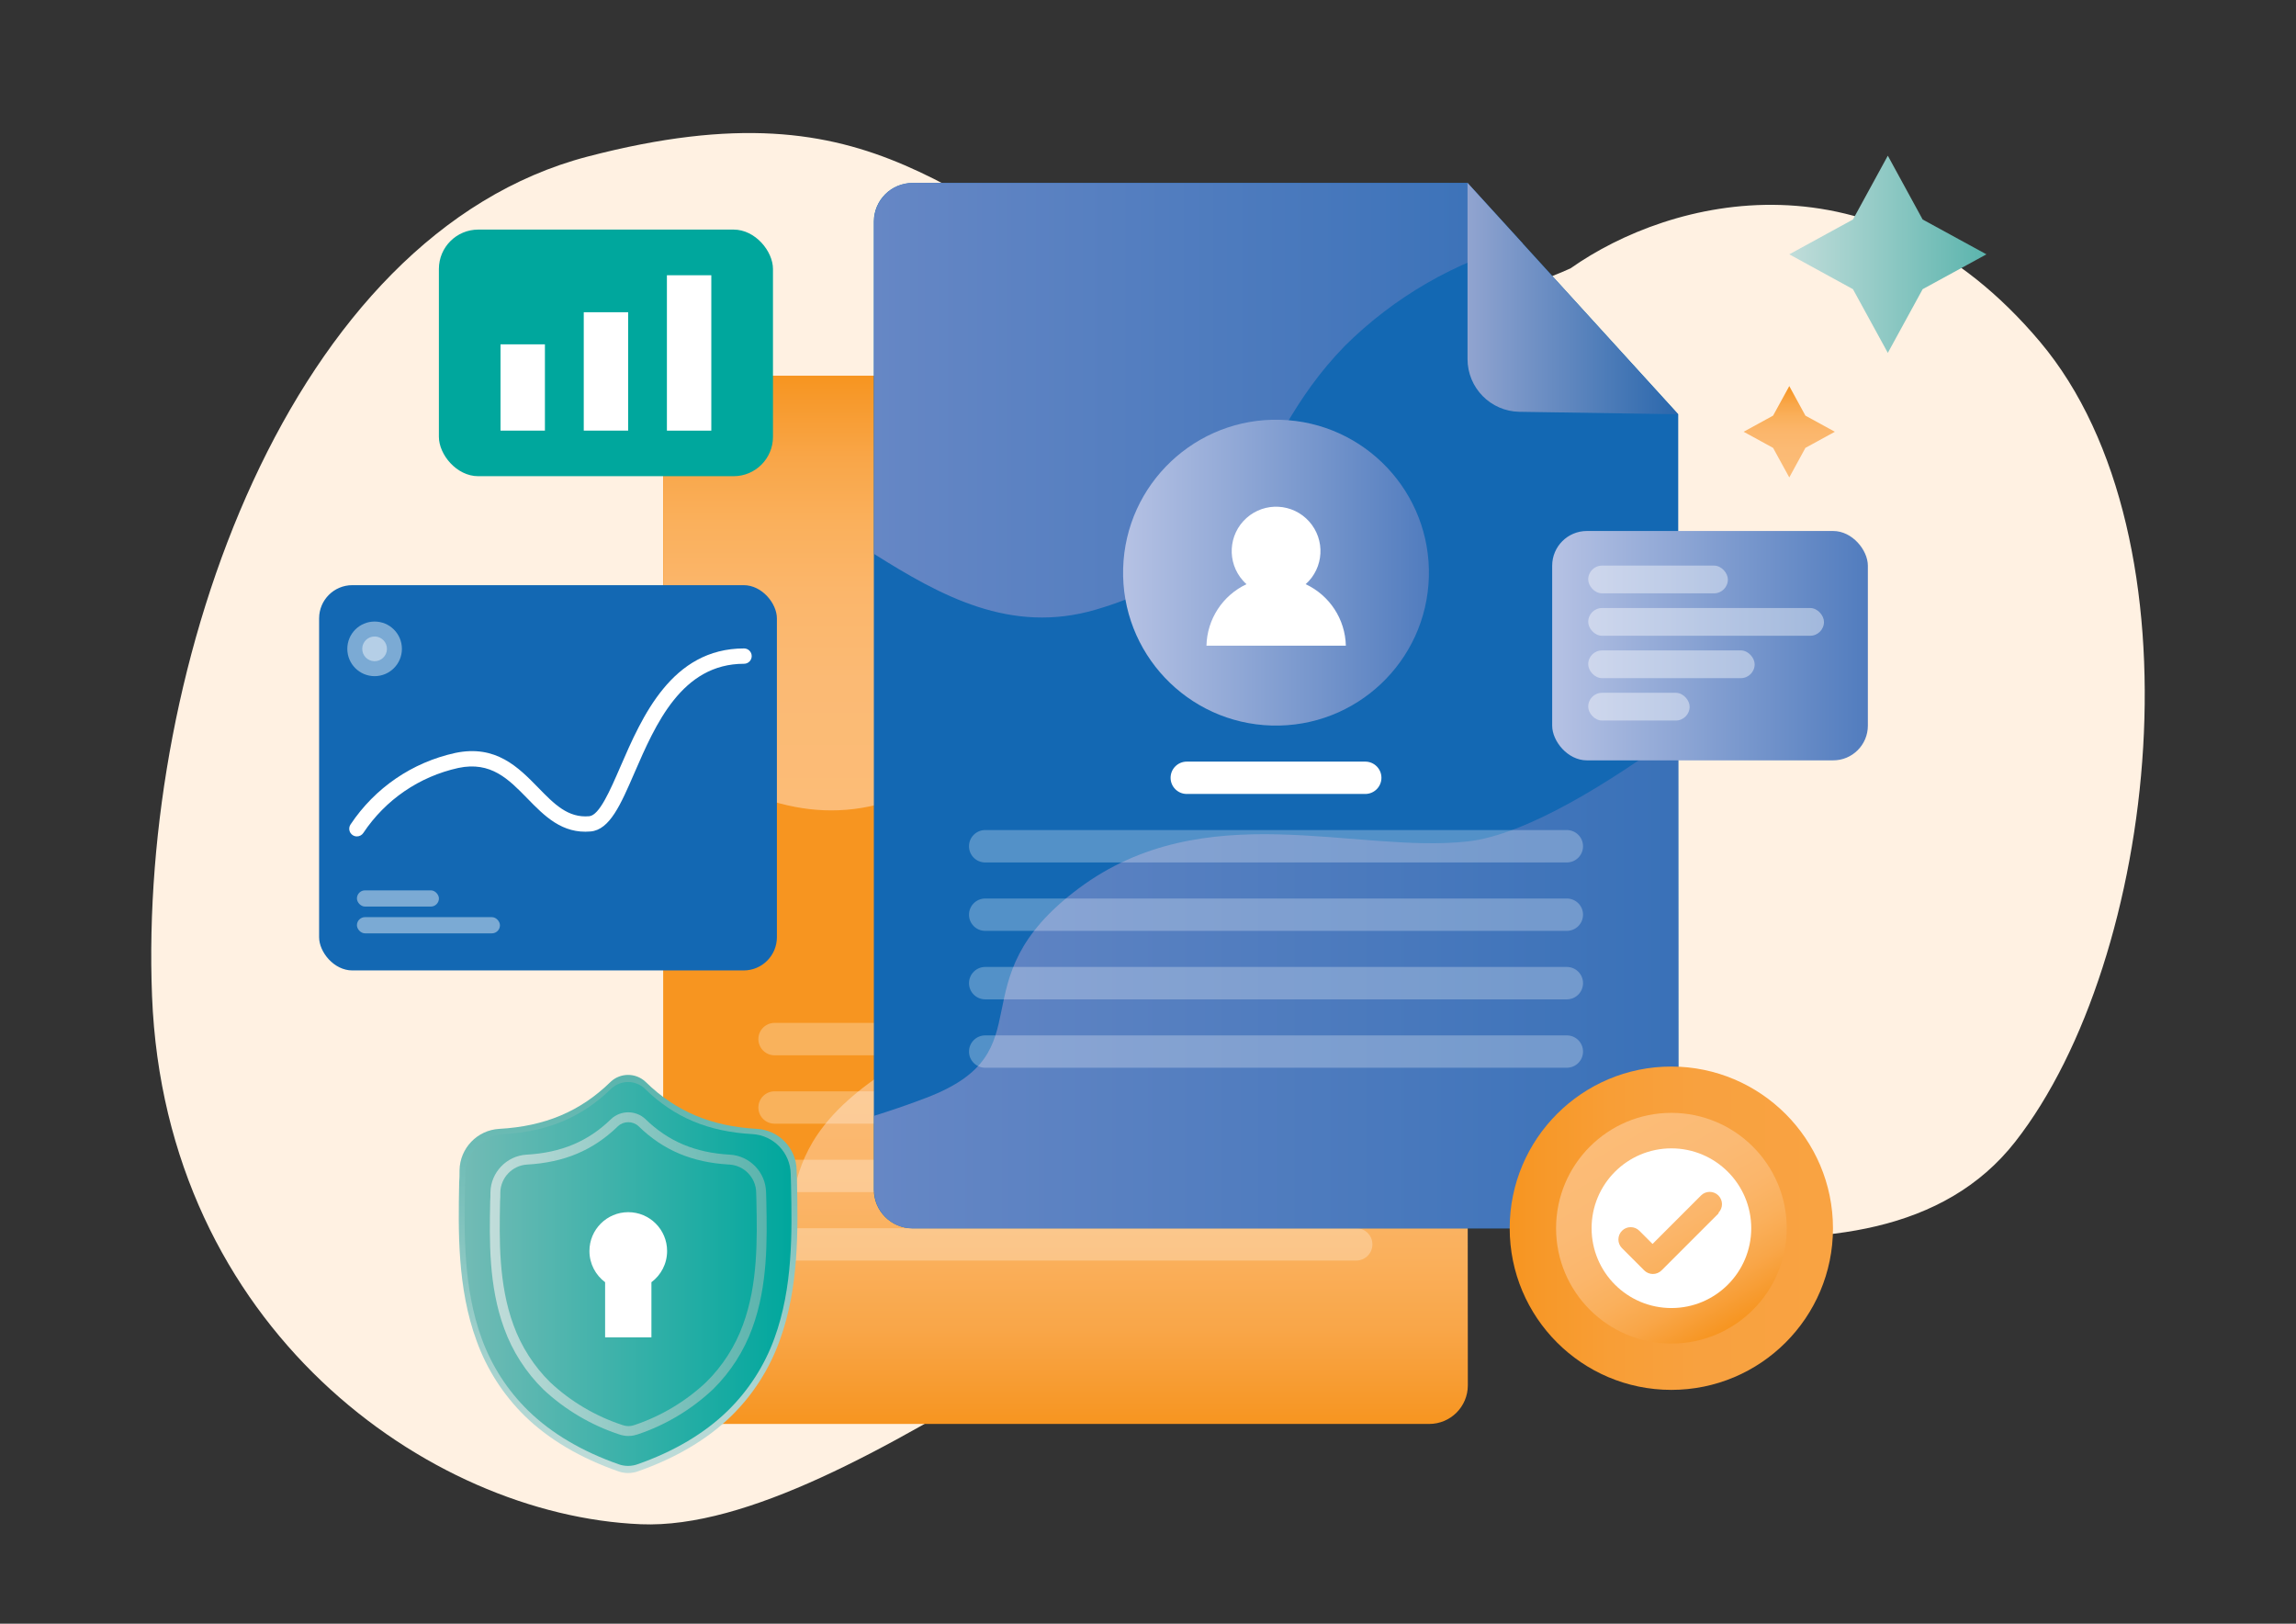 <?xml version="1.0" encoding="UTF-8"?>
<svg id="Layer_1" data-name="Layer 1" xmlns="http://www.w3.org/2000/svg" xmlns:xlink="http://www.w3.org/1999/xlink" viewBox="0 0 841.89 595.28">
  <rect x="0" y="0" width="841.89" height="595.28" fill="#333333" stroke="none"/>
  <defs>
    <style>
      .cls-1 {
        fill: #fff1e2;
      }

      .cls-1, .cls-2, .cls-3, .cls-4, .cls-5 {
        isolation: isolate;
      }

      .cls-6 {
        fill: #00a79d;
      }

      .cls-7 {
        fill: url(#linear-gradient-8);
      }

      .cls-8 {
        fill: url(#linear-gradient-7);
      }

      .cls-9 {
        fill: url(#linear-gradient-5);
      }

      .cls-10 {
        fill: url(#linear-gradient-6);
      }

      .cls-11 {
        fill: url(#linear-gradient-9);
      }

      .cls-12 {
        fill: url(#linear-gradient-4);
      }

      .cls-13 {
        fill: url(#linear-gradient-3);
      }

      .cls-14 {
        fill: url(#linear-gradient-2);
      }

      .cls-15 {
        fill: url(#linear-gradient);
      }

      .cls-16 {
        fill: #1368b3;
      }

      .cls-17, .cls-2, .cls-3, .cls-4, .cls-5 {
        fill: #fff;
      }

      .cls-18 {
        fill: #f79520;
      }

      .cls-19 {
        fill: url(#linear-gradient-10);
      }

      .cls-20 {
        fill: url(#linear-gradient-11);
      }

      .cls-21 {
        fill: url(#linear-gradient-12);
      }

      .cls-22 {
        fill: url(#linear-gradient-13);
      }

      .cls-23 {
        fill: url(#linear-gradient-14);
      }

      .cls-24 {
        fill: url(#linear-gradient-15);
      }

      .cls-25 {
        opacity: .27;
      }

      .cls-3 {
        opacity: .23;
      }

      .cls-4 {
        opacity: .44;
      }

      .cls-5 {
        opacity: .42;
      }
    </style>
    <linearGradient id="linear-gradient" x1="362.16" y1="546.89" x2="362.16" y2="706.22" gradientTransform="translate(0 844) scale(1 -1)" gradientUnits="userSpaceOnUse">
      <stop offset="0" stop-color="#fcbc77"/>
      <stop offset=".3" stop-color="#fbba74"/>
      <stop offset=".5" stop-color="#fbb66b"/>
      <stop offset=".66" stop-color="#fab05c"/>
      <stop offset=".81" stop-color="#f9a648"/>
      <stop offset=".94" stop-color="#f79a2d"/>
      <stop offset="1" stop-color="#f79520"/>
    </linearGradient>
    <linearGradient id="linear-gradient-2" x1="499.46" y1="706.22" x2="499.46" y2="621.45" gradientTransform="translate(0 844) scale(1 -1)" gradientUnits="userSpaceOnUse">
      <stop offset="0" stop-color="#fbad2c"/>
      <stop offset=".34" stop-color="#fbaa2a"/>
      <stop offset=".56" stop-color="#faa229"/>
      <stop offset=".74" stop-color="#f79425"/>
      <stop offset=".91" stop-color="#f57e20"/>
      <stop offset="1" stop-color="#f37021"/>
    </linearGradient>
    <linearGradient id="linear-gradient-3" x1="390.75" y1="503.81" x2="390.75" y2="321.96" xlink:href="#linear-gradient"/>
    <linearGradient id="linear-gradient-4" x1="320.5" y1="146.73" x2="558.32" y2="146.73" gradientUnits="userSpaceOnUse">
      <stop offset="0" stop-color="#6687c5"/>
      <stop offset="1" stop-color="#3971b8"/>
    </linearGradient>
    <linearGradient id="linear-gradient-5" x1="538.11" y1="109.46" x2="615.31" y2="109.46" gradientUnits="userSpaceOnUse">
      <stop offset="0" stop-color="#91a4d0"/>
      <stop offset="1" stop-color="#2a67ac"/>
    </linearGradient>
    <linearGradient id="linear-gradient-6" x1="411.81" y1="209.94" x2="523.95" y2="209.94" gradientTransform="translate(664.76 -263.59) rotate(88.41)" gradientUnits="userSpaceOnUse">
      <stop offset="0" stop-color="#b6c2e4"/>
      <stop offset="1" stop-color="#517cbe"/>
    </linearGradient>
    <linearGradient id="linear-gradient-7" x1="320.53" y1="359.43" x2="615.48" y2="359.43" xlink:href="#linear-gradient-4"/>
    <linearGradient id="linear-gradient-8" x1="569.15" y1="607.29" x2="684.89" y2="607.29" gradientTransform="translate(0 844) scale(1 -1)" gradientUnits="userSpaceOnUse">
      <stop offset="0" stop-color="#b6c2e4"/>
      <stop offset="1" stop-color="#517cbe"/>
    </linearGradient>
    <linearGradient id="linear-gradient-9" x1="553.57" y1="450.28" x2="672.12" y2="450.28" gradientUnits="userSpaceOnUse">
      <stop offset="0" stop-color="#f79520"/>
      <stop offset=".09" stop-color="#f79828"/>
      <stop offset=".31" stop-color="#f89e36"/>
      <stop offset=".58" stop-color="#f8a13f"/>
      <stop offset="1" stop-color="#f9a342"/>
    </linearGradient>
    <linearGradient id="linear-gradient-10" x1="634" y1="357.08" x2="591.72" y2="430.35" gradientTransform="translate(0 844) scale(1 -1)" gradientUnits="userSpaceOnUse">
      <stop offset="0" stop-color="#f79520"/>
      <stop offset=".06" stop-color="#f79a2d"/>
      <stop offset=".19" stop-color="#f9a648"/>
      <stop offset=".34" stop-color="#fab05c"/>
      <stop offset=".5" stop-color="#fbb66b"/>
      <stop offset=".7" stop-color="#fbba74"/>
      <stop offset="1" stop-color="#fcbc77"/>
    </linearGradient>
    <linearGradient id="linear-gradient-11" x1="21.88" y1="-4617.27" x2="73" y2="-4668.39" gradientTransform="translate(-2624.26 -3156.17) rotate(-45) scale(1 -1)" gradientUnits="userSpaceOnUse">
      <stop offset="0" stop-color="#c1ddda"/>
      <stop offset="1" stop-color="#5bb4ad"/>
    </linearGradient>
    <linearGradient id="linear-gradient-12" x1="-12.3" y1="-4651.44" x2="-35.97" y2="-4675.11" gradientTransform="translate(-2624.26 -3156.17) rotate(-45) scale(1 -1)" xlink:href="#linear-gradient-10"/>
    <linearGradient id="linear-gradient-13" x1="230.3" y1="449.91" x2="230.3" y2="303.96" gradientTransform="translate(0 844) scale(1 -1)" gradientUnits="userSpaceOnUse">
      <stop offset="0" stop-color="#5bb4ad"/>
      <stop offset="1" stop-color="#c1ddda"/>
    </linearGradient>
    <linearGradient id="linear-gradient-14" x1="170.37" y1="467.05" x2="290.21" y2="467.05" gradientUnits="userSpaceOnUse">
      <stop offset="0" stop-color="#72bbb5"/>
      <stop offset="1" stop-color="#00a79d"/>
    </linearGradient>
    <linearGradient id="linear-gradient-15" x1="179.61" y1="467.12" x2="281.13" y2="467.12" gradientTransform="matrix(1,0,0,1,0,0)" xlink:href="#linear-gradient-11"/>
  </defs>
  <path class="cls-1" d="M575.98,98.32s-78.67,37.62-153.73,8.63c-75.06-29-97.36-78.1-206.73-49.56C106.15,85.92,50.92,243.6,55.75,365.21c4.83,121.61,101.32,190.35,179.2,193.6,77.88,3.26,206.95-118.27,267.03-120.55,59.3-2.25,184.68,47.06,236.95-19.67,52.27-66.73,69.82-221.19,9.09-293.29-60.74-72.1-135.58-52.65-172.04-26.99Z"/>
  <path class="cls-18" d="M243.17,151.94v354.9c0,7.82,6.34,14.16,14.16,14.16h266.63c7.82,0,14.16-6.34,14.16-14.16V222.55l-77.26-84.77h-203.45c-7.82-.05-14.2,6.26-14.24,14.08,0,.03,0,.05,0,.08Z"/>
  <path class="cls-15" d="M460.86,137.78h-203.45c-7.82,0-14.16,6.34-14.16,14.16v121.85c24.22,15.22,50.02,29.65,81.38,20.4,61.5-18.09,53.36-57.86,91.33-96.76,18.09-17.92,40.52-30.85,65.1-37.52l-20.21-22.13Z"/>
  <path class="cls-14" d="M460.86,137.78v64.67c0,10.55,8.44,19.15,18.99,19.34l58.21.9-77.2-84.91Z"/>
  <circle class="cls-3" cx="390.65" cy="280.63" r="56.07" transform="translate(99.29 663.35) rotate(-88.41)"/>
  <path class="cls-17" d="M401.5,284.89c6.7-5.99,7.27-16.28,1.28-22.98-5.99-6.7-16.28-7.27-22.98-1.28-6.7,5.99-7.27,16.28-1.28,22.98.4.45.83.88,1.28,1.28-8.77,4.12-14.45,12.85-14.68,22.54h51.11c-.23-9.7-5.94-18.43-14.73-22.54Z"/>
  <path class="cls-13" d="M538.11,340.19c-24.66,18.09-55.66,37.6-77.26,39.98-41.26,4.53-96.41-17.17-142.52,17.17-46.12,34.34-10.85,59.68-56.07,76.85-7.08,2.71-13.56,4.86-18.99,6.56v27.13c0,7.82,6.34,14.16,14.16,14.16h266.63c7.82,0,14.16-6.34,14.16-14.16l-.11-167.7Z"/>
  <path class="cls-17" d="M357.94,349.91h65.43c3.28,0,5.94,2.65,5.94,5.93h0c0,3.27-2.66,5.93-5.94,5.93h-65.43c-3.28,0-5.94-2.65-5.94-5.93h0c0-3.27,2.66-5.93,5.94-5.93Z"/>
  <g class="cls-25">
    <path class="cls-17" d="M284.02,375.01h213.27c3.28,0,5.94,2.66,5.94,5.94h0c0,3.28-2.66,5.94-5.94,5.94h-213.27c-3.28,0-5.94-2.66-5.94-5.94h0c0-3.28,2.66-5.94,5.94-5.94Z"/>
    <path class="cls-17" d="M284.02,400.1h213.27c3.28,0,5.94,2.65,5.94,5.93h0c0,3.27-2.66,5.93-5.94,5.93h-213.27c-3.28,0-5.94-2.65-5.94-5.93h0c0-3.27,2.66-5.93,5.94-5.93Z"/>
    <path class="cls-17" d="M284.02,425.19h213.27c3.28,0,5.94,2.65,5.94,5.93h0c0,3.27-2.66,5.93-5.94,5.93h-213.27c-3.28,0-5.94-2.65-5.94-5.93h0c0-3.27,2.66-5.93,5.94-5.93Z"/>
    <path class="cls-17" d="M284.02,450.28h213.27c3.28,0,5.94,2.65,5.94,5.93h0c0,3.27-2.66,5.93-5.94,5.93h-213.27c-3.28,0-5.94-2.65-5.94-5.93h0c0-3.27,2.66-5.93,5.94-5.93Z"/>
  </g>
  <path class="cls-16" d="M320.42,81.25v354.9c0,7.82,6.34,14.16,14.16,14.16h266.63c7.82,0,14.16-6.34,14.16-14.16V151.86l-77.26-84.77h-203.45c-7.82-.05-14.2,6.26-14.24,14.08,0,.03,0,.05,0,.08Z"/>
  <path class="cls-12" d="M538.11,67.07h-203.45c-7.82,0-14.16,6.34-14.16,14.16v121.85c24.22,15.22,50.02,29.65,81.38,20.4,61.5-18.09,53.36-57.86,91.33-96.76,18.09-17.92,40.52-30.85,65.1-37.52l-20.21-22.13Z"/>
  <path class="cls-9" d="M538.11,67.07v64.56c0,10.55,8.44,19.15,18.99,19.34l58.21.9-77.2-84.8Z"/>
  <circle class="cls-10" cx="467.88" cy="209.94" r="56.07" transform="translate(245.04 671.82) rotate(-88.41)"/>
  <path class="cls-17" d="M478.76,214.17c6.7-5.99,7.27-16.28,1.28-22.98-5.99-6.7-16.28-7.27-22.98-1.28-6.7,5.99-7.27,16.28-1.28,22.98.4.45.83.88,1.28,1.28-8.77,4.12-14.45,12.85-14.68,22.54h51.11c-.23-9.7-5.94-18.43-14.73-22.54Z"/>
  <path class="cls-8" d="M615.37,268.51c-24.66,18.09-55.66,37.6-77.26,39.98-41.26,4.53-96.41-17.17-142.52,17.17-46.12,34.34-10.85,59.68-56.07,76.85-7.08,2.71-13.56,4.86-18.99,6.56v27.13c0,7.82,6.34,14.16,14.16,14.16h266.63c7.82,0,14.16-6.34,14.16-14.16l-.11-167.7Z"/>
  <path class="cls-17" d="M435.17,279.22h65.43c3.28,0,5.94,2.65,5.94,5.93h0c0,3.27-2.66,5.93-5.94,5.93h-65.43c-3.28,0-5.94-2.65-5.94-5.93h0c0-3.27,2.66-5.93,5.94-5.93Z"/>
  <g class="cls-25">
    <path class="cls-17" d="M361.25,304.31h213.27c3.28,0,5.94,2.66,5.94,5.94h0c0,3.28-2.66,5.94-5.94,5.94h-213.27c-3.28,0-5.94-2.66-5.94-5.94h0c0-3.28,2.66-5.94,5.94-5.94Z"/>
    <path class="cls-17" d="M361.25,329.41h213.27c3.28,0,5.94,2.65,5.94,5.93h0c0,3.27-2.66,5.93-5.94,5.93h-213.27c-3.28,0-5.94-2.65-5.94-5.93h0c0-3.27,2.66-5.93,5.94-5.93Z"/>
    <path class="cls-17" d="M361.25,354.5h213.27c3.28,0,5.94,2.66,5.94,5.94h0c0,3.28-2.66,5.94-5.94,5.94h-213.27c-3.28,0-5.94-2.66-5.94-5.94h0c0-3.28,2.66-5.94,5.94-5.94Z"/>
    <path class="cls-17" d="M361.25,379.59h213.27c3.28,0,5.94,2.65,5.94,5.93h0c0,3.27-2.66,5.93-5.94,5.93h-213.27c-3.28,0-5.94-2.65-5.94-5.93h0c0-3.27,2.66-5.93,5.94-5.93Z"/>
  </g>
  <rect class="cls-7" x="569.15" y="194.67" width="115.75" height="84.09" rx="12.72" ry="12.72"/>
  <rect class="cls-5" x="582.36" y="207.36" width="51.21" height="10.17" rx="5.07" ry="5.07"/>
  <rect class="cls-5" x="582.36" y="222.91" width="86.45" height="10.17" rx="5.07" ry="5.07"/>
  <rect class="cls-5" x="582.36" y="238.45" width="61.03" height="10.17" rx="5.07" ry="5.07"/>
  <rect class="cls-5" x="582.36" y="253.99" width="37.19" height="10.17" rx="5.07" ry="5.07"/>
  <g>
    <rect class="cls-16" x="117.01" y="214.53" width="167.86" height="141.25" rx="12.18" ry="12.18"/>
    <path class="cls-17" d="M130.87,306.64c-.54,0-1.08-.15-1.56-.47-1.29-.86-1.64-2.61-.78-3.9,8.96-13.43,22.58-22.75,38.35-26.22,14.99-3.16,23.23,5.3,30.51,12.75,5.83,5.98,10.87,11.14,18.67,10.44,3.7-.33,7.62-9.38,11.41-18.12,7.94-18.31,18.81-43.39,45.35-43.39,1.55,0,2.81,1.26,2.81,2.81s-1.26,2.81-2.81,2.81c-22.84,0-32.46,22.18-40.19,40-5.05,11.65-9.04,20.85-16.06,21.48-10.46.94-16.94-5.69-23.2-12.11-6.87-7.04-13.36-13.7-25.3-11.18-14.32,3.16-26.71,11.63-34.86,23.85-.54.81-1.43,1.25-2.34,1.25Z"/>
    <rect class="cls-4" x="130.88" y="326.42" width="30.06" height="5.94" rx="2.96" ry="2.96"/>
    <rect class="cls-4" x="130.88" y="336.24" width="52.44" height="5.94" rx="2.96" ry="2.96"/>
    <circle class="cls-4" cx="137.36" cy="237.88" r="10.01"/>
    <circle class="cls-4" cx="137.36" cy="237.88" r="4.53" transform="translate(-103.88 369.26) rotate(-88.57)"/>
  </g>
  <path class="cls-11" d="M612.87,391.01c-32.73-.02-59.28,26.51-59.3,59.24s26.51,59.28,59.24,59.3c32.73.02,59.28-26.51,59.3-59.24v-.03c-.04-32.71-26.54-59.21-59.24-59.27Z"/>
  <path class="cls-19" d="M612.87,407.99c-23.36,0-42.29,18.93-42.29,42.29s18.93,42.29,42.29,42.29,42.29-18.93,42.29-42.29c-.03-23.34-18.95-42.26-42.29-42.29Z"/>
  <path class="cls-2" d="M612.87,421.01c-16.17,0-29.27,13.1-29.27,29.27s13.1,29.27,29.27,29.27,29.27-13.1,29.27-29.27c-.01-16.16-13.11-29.25-29.27-29.27ZM630.23,444.77l-20.97,20.97c-1.76,1.76-4.61,1.76-6.37,0,0,0,0,0,0,0l-8.14-8.14c-1.76-1.76-1.76-4.61,0-6.38s4.61-1.76,6.37,0l4.83,4.83,17.77-17.77c1.76-1.76,4.61-1.76,6.37,0s1.76,4.61,0,6.37l.14.11Z"/>
  <polygon class="cls-20" points="679.44 80.47 692.22 57.08 704.99 80.47 728.38 93.24 704.99 106.02 692.22 129.37 679.44 106.02 656.09 93.24 679.44 80.47"/>
  <polygon class="cls-21" points="650.15 152.38 656.09 141.55 662 152.38 672.8 158.29 662 164.2 656.09 175.03 650.15 164.2 639.35 158.29 650.15 152.38"/>
  <g>
    <rect class="cls-6" x="160.93" y="84.17" width="122.5" height="90.41" rx="14.43" ry="14.43"/>
    <rect class="cls-17" x="183.53" y="126.24" width="16.28" height="31.63"/>
    <rect class="cls-17" x="214.05" y="114.47" width="16.28" height="43.4"/>
    <rect class="cls-17" x="244.54" y="100.91" width="16.28" height="56.97"/>
  </g>
  <path class="cls-22" d="M292.25,433.71v-.11c0-1.41-.11-2.89-.14-4.59-.15-8.08-6.49-14.68-14.55-15.15-16.81-.93-29.74-6.4-40.82-17.21l-.09-.09c-3.58-3.31-9.11-3.31-12.69,0l-.09.09c-11.08,10.81-24.06,16.28-40.82,17.21-8.06.47-14.4,7.07-14.55,15.15,0,1.64,0,3.06-.14,4.59v.26c-.32,17.1-.73,38.38,6.39,57.7,3.73,10.38,9.76,19.78,17.62,27.51,8.85,8.65,20.45,15.5,34.48,20.39.46.16.93.29,1.41.38,1.35.27,2.74.27,4.1,0,.48-.09.96-.22,1.42-.38,14-4.89,25.6-11.77,34.45-20.4,7.86-7.73,13.89-17.14,17.62-27.51,7.14-19.39,6.73-40.7,6.4-57.83Z"/>
  <path class="cls-23" d="M290.06,434.87v-.11c0-1.34-.11-2.78-.12-4.37-.15-7.79-6.27-14.16-14.05-14.61-16.19-.9-28.7-6.11-39.4-16.61l-.09-.09c-3.45-3.19-8.78-3.19-12.23,0l-.09.09c-10.7,10.42-23.22,15.7-39.4,16.61-7.78.45-13.9,6.82-14.05,14.61,0,1.53,0,3.06-.12,4.37v.26c-.32,16.51-.7,37.03,6.11,55.68,3.63,9.99,9.46,19.04,17.06,26.47,8.54,8.34,19.75,14.96,33.27,19.69.44.15.9.28,1.36.37,1.31.26,2.65.26,3.96,0,.47-.09.93-.21,1.38-.37,13.51-4.72,24.7-11.36,33.24-19.7,7.6-7.44,13.43-16.49,17.06-26.49,6.85-18.69,6.45-39.22,6.11-55.8Z"/>
  <path class="cls-24" d="M230.45,526.46c-.66,0-1.32-.07-1.98-.2-.46-.09-.92-.22-1.36-.37-10.29-3.35-19.94-9.06-27.86-16.48-6.39-6.27-11.35-13.99-14.37-22.36-5.74-15.57-5.41-32.55-5.15-46.2v-.27s0-.09,0-.09c.1-1.03.1-2.13.1-3.4.15-7.3,5.95-13.33,13.2-13.77,12.79-.72,22.66-4.88,31.06-13.07l.03-.03c3.5-3.24,8.98-3.24,12.48,0l.03.03c8.42,8.21,18.29,12.37,31.05,13.07,7.26.43,13.06,6.46,13.21,13.73.01.52.03,1.02.05,1.5.03.73.06,1.43.06,2.11v.07c.26,13.66.59,30.65-5.17,46.22-3.03,8.36-7.98,16.09-14.34,22.34-7.89,7.45-17.47,13.19-27.74,16.6-.42.14-.87.27-1.33.36-.66.13-1.32.2-1.98.2ZM183.36,440.75v.13c-.26,13.38-.58,29.98,4.93,44.92,2.85,7.88,7.51,15.13,13.48,20.99,7.51,7.04,16.69,12.46,26.51,15.66.32.11.62.19.91.25.84.17,1.69.17,2.52,0,.3-.06.59-.14.87-.24,9.79-3.26,18.91-8.71,26.39-15.78,5.94-5.84,10.6-13.1,13.45-20.97,5.53-14.95,5.21-31.57,4.95-44.92v-.13c0-.62-.03-1.27-.05-1.97-.02-.5-.04-1.02-.05-1.56-.11-5.39-4.41-9.86-9.79-10.18-13.68-.76-24.28-5.23-33.36-14.08-2.11-1.94-5.4-1.94-7.51,0-9.06,8.83-19.66,13.31-33.37,14.08-5.37.32-9.67,4.79-9.78,10.18,0,1.24,0,2.45-.11,3.62Z"/>
  <path class="cls-17" d="M244.61,458.64c0-7.87-6.38-14.24-14.24-14.24s-14.24,6.38-14.24,14.24c0,4.68,2.26,8.84,5.75,11.44v20.21h16.98v-20.21c3.49-2.6,5.75-6.75,5.75-11.44Z"/>
</svg>